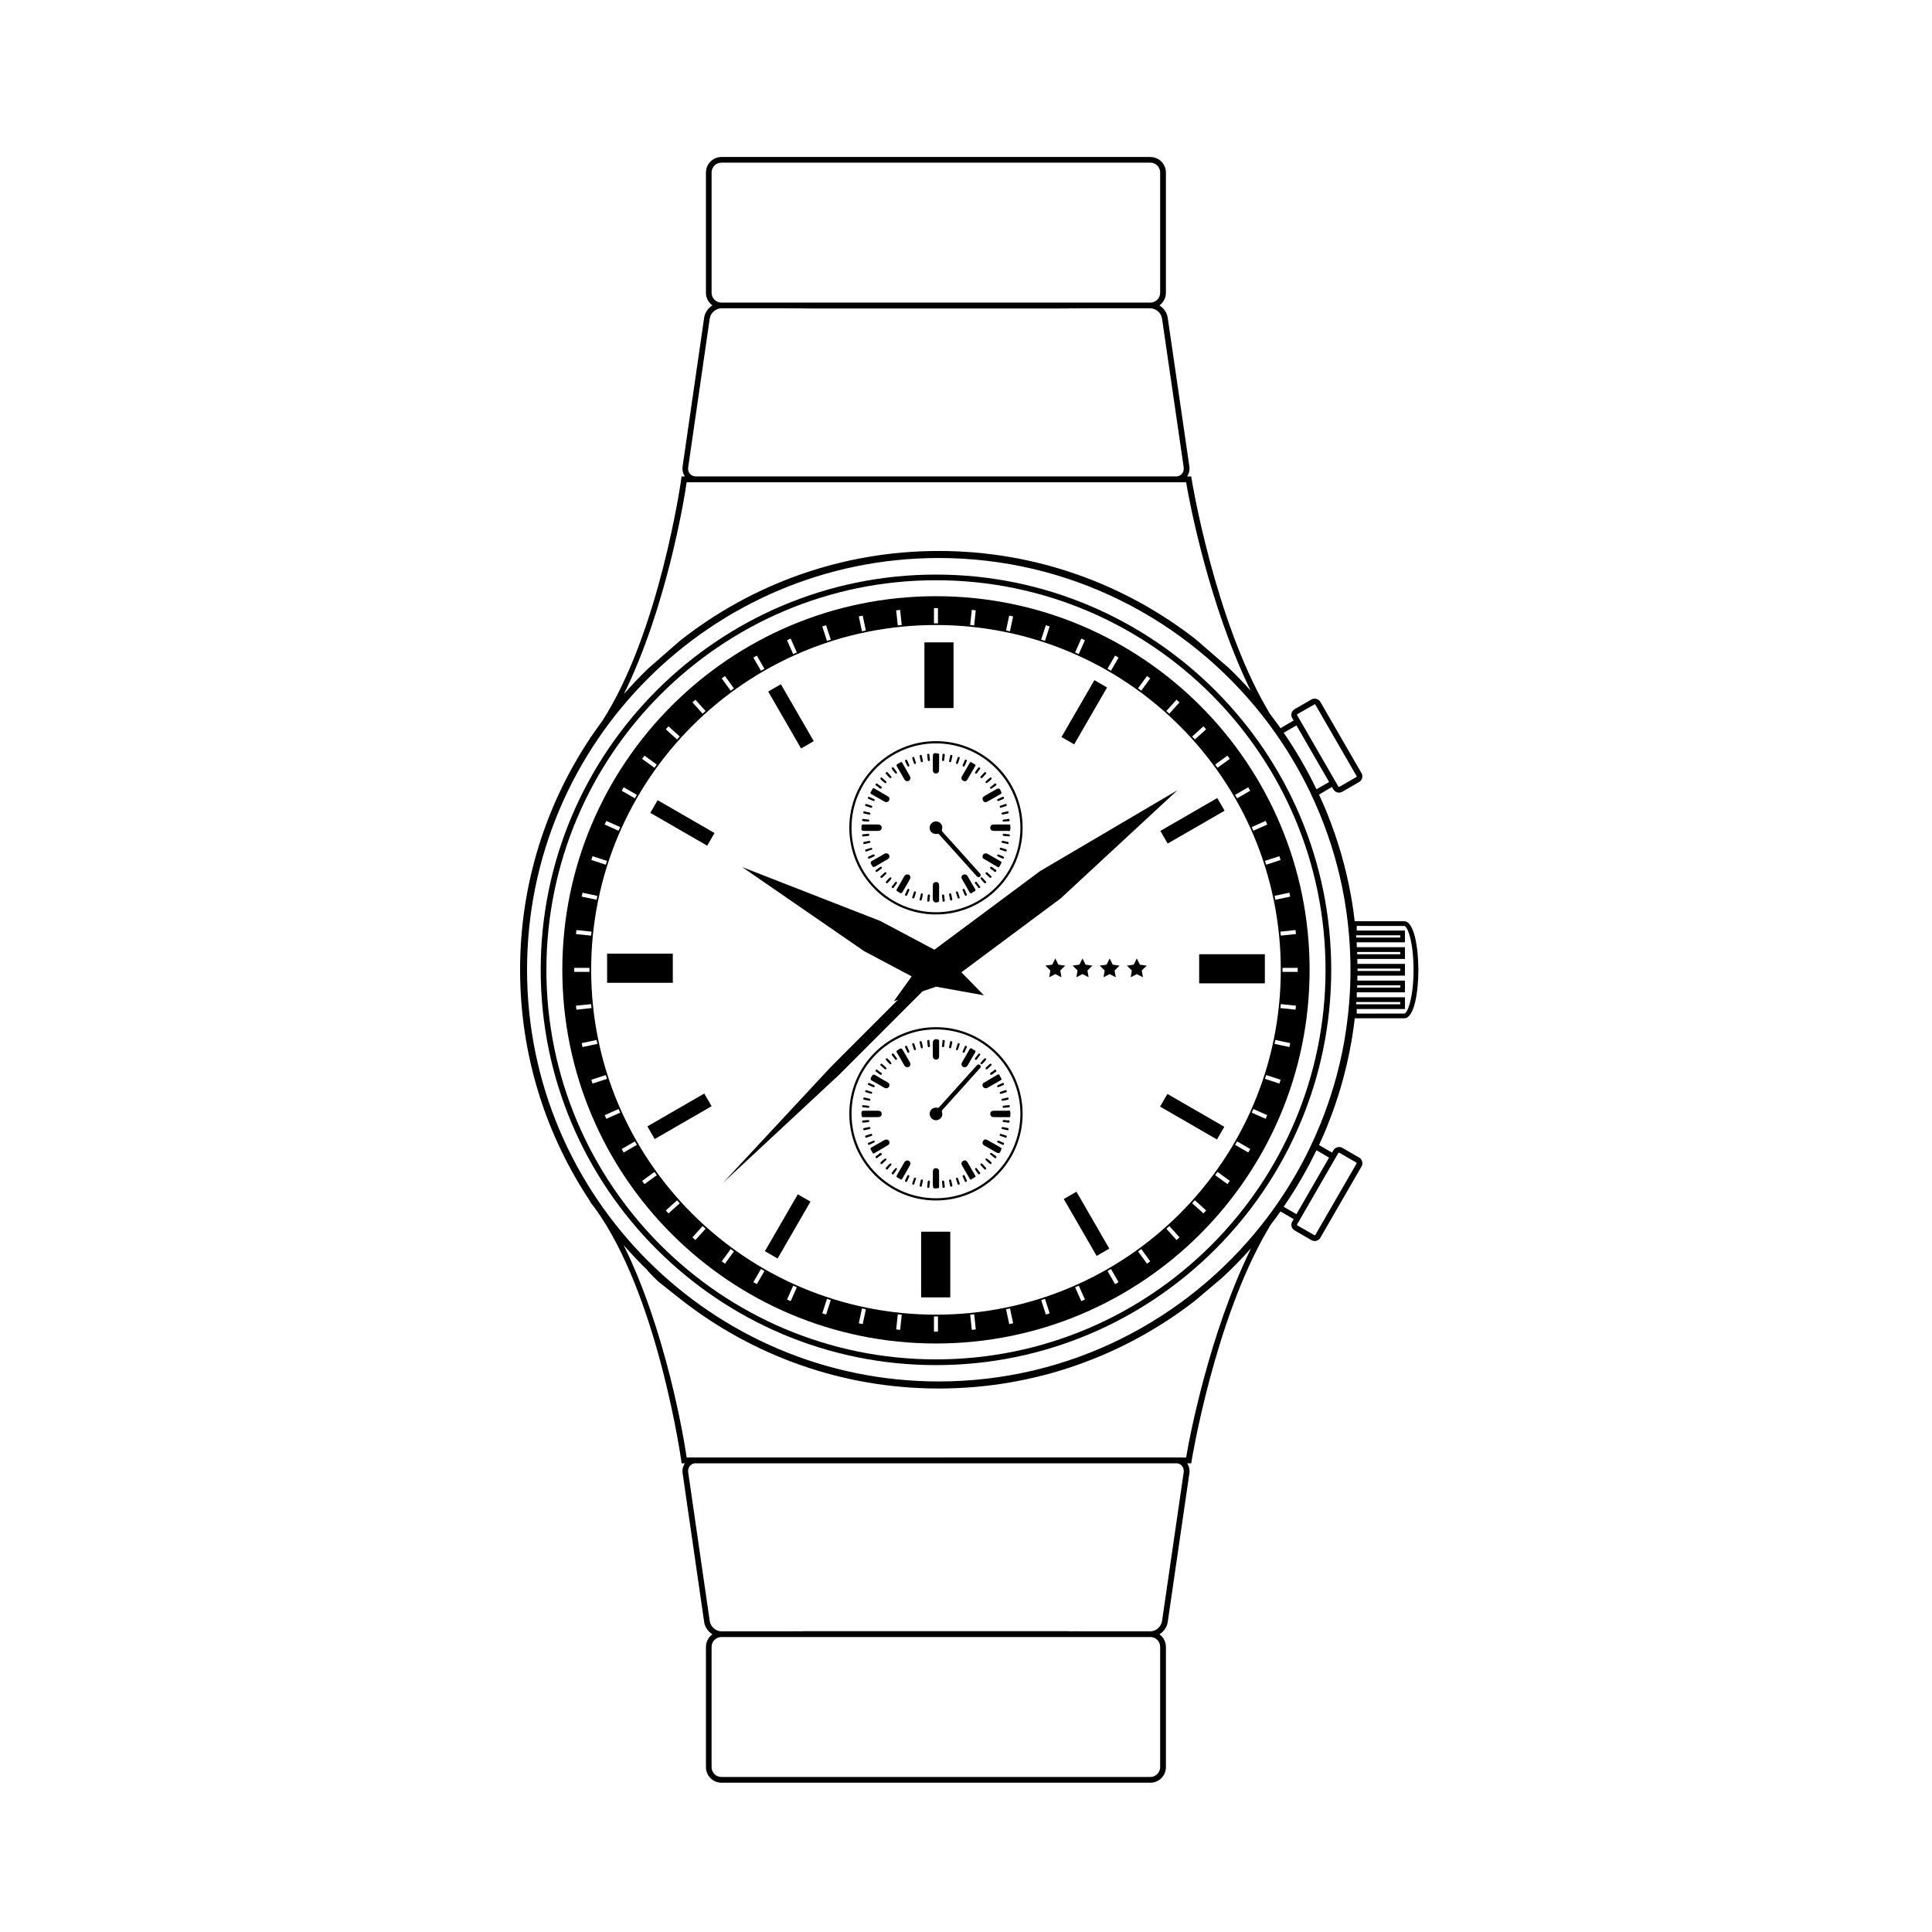 <?xml version="1.0" encoding="UTF-8"?>
<!-- Uploaded to: SVG Repo, www.svgrepo.com, Generator: SVG Repo Mixer Tools -->
<svg fill="#000000" width="800px" height="800px" version="1.1" viewBox="144 144 512 512" xmlns="http://www.w3.org/2000/svg">
 <g>
  <path d="m424.48 399.64-0.809-1.645-0.812 1.645-1.812 0.266 1.312 1.277-0.312 1.805 1.625-0.852 1.621 0.852-0.309-1.805 1.312-1.277z"/>
  <path d="m431.68 399.64-0.809-1.645-0.812 1.645-1.812 0.266 1.309 1.277-0.309 1.805 1.625-0.852 1.621 0.852-0.309-1.805 1.312-1.277z"/>
  <path d="m438.88 399.64-0.812-1.645-0.809 1.645-1.816 0.266 1.312 1.277-0.309 1.805 1.621-0.852 1.625 0.852-0.312-1.805 1.316-1.277z"/>
  <path d="m447.89 399.91-1.812-0.266-0.812-1.645-0.812 1.645-1.812 0.266 1.312 1.277-0.309 1.805 1.621-0.852 1.621 0.852-0.309-1.805z"/>
  <path d="m388.98 314.23h7.719v17.41h-7.719z"/>
  <path d="m304.89 396.73h17.41v7.723h-17.41z"/>
  <path d="m388.11 470.41h7.719v17.41h-7.719z"/>
  <path d="m461.79 396.88h17.41v7.715h-17.41z"/>
  <path d="m356.29 342.35-8.703-15.078 3.359-1.938 8.703 15.078z"/>
  <path d="m331.42 368.12-15.078-8.703 1.938-3.359 15.078 8.703z"/>
  <path d="m317.5 445.86-1.938-3.359 15.078-8.703 1.938 3.359z"/>
  <path d="m350.07 477.52-3.359-1.941 8.711-15.074 3.359 1.941z"/>
  <path d="m434.62 476.83-8.707-15.078 3.356-1.938 8.707 15.078z"/>
  <path d="m466.51 445.97-15.078-8.707 1.941-3.359 15.078 8.707z"/>
  <path d="m466.59 355.49 1.938 3.359-15.082 8.703-1.938-3.359z"/>
  <path d="m434.02 324.25 3.359 1.941-8.711 15.074-3.359-1.941z"/>
  <path d="m393.18 437.09c-0.258 0.285-0.461 0.672-0.902 0.449-0.879-0.047-1.504 0.32-1.797 1.031-0.262 0.637-0.059 1.457 0.5 1.902 0.582 0.469 1.227 0.551 1.891 0.184 0.668-0.363 1.004-1.09 0.773-1.848-0.125-0.418 0.066-0.621 0.297-0.879 1.953-2.16 3.902-4.332 5.852-6.496 0.465-0.516 0.926-1.031 1.391-1.547-0.27-0.266-0.547-0.52-0.836-0.758-2.391 2.656-4.781 5.309-7.168 7.961z"/>
  <path d="m403.72 426.27c-0.512-0.473-0.824 0.055-1.141 0.383-0.09 0.094-0.176 0.191-0.262 0.285-0.66 0.73-1.32 1.465-1.98 2.195 0.289 0.238 0.566 0.492 0.836 0.758 0.758-0.84 1.512-1.68 2.262-2.519 0.289-0.316 0.762-0.664 0.285-1.102z"/>
  <path d="m410.73 438.36c-0.441-0.023-0.887-0.004-1.328-0.004-0.676 0-1.359-0.008-2.035 0-0.543 0.004-0.914 0.246-0.934 0.824-0.016 0.578 0.355 0.859 0.891 0.867 1.328 0.023 2.66 0.012 3.988 0.008 0.168 0 0.414 0.066 0.422-0.207 0.016-0.469 0.102-0.977-0.059-1.383-0.109-0.281-0.617-0.086-0.945-0.105z"/>
  <path d="m372.32 439.62c0.023 0.34 0.125 0.445 0.461 0.441 1.305-0.016 2.606 0.004 3.914-0.012 0.566-0.004 0.98-0.258 0.957-0.883-0.023-0.621-0.449-0.82-1.016-0.816-0.625 0.008-1.254 0.004-1.879 0.004h-1.25c-1.293 0-1.277-0.004-1.188 1.266z"/>
  <path d="m379.66 446.53c-0.113-0.355-0.383-0.543-0.863-0.551-0.078 0.027-0.262 0.062-0.414 0.148-1.156 0.652-2.301 1.316-3.457 1.969-0.242 0.137-0.34 0.281-0.16 0.555 0.168 0.258 0.293 0.551 0.453 0.816 0.09 0.148 0.172 0.324 0.418 0.18 1.254-0.738 2.519-1.453 3.766-2.203 0.328-0.203 0.367-0.57 0.258-0.914z"/>
  <path d="m409.25 448.16c-1.242-0.703-2.461-1.453-3.723-2.113-0.531-0.277-1.094 0.121-1.148 0.836-0.031 0.309 0.242 0.559 0.605 0.766 0.906 0.512 1.801 1.035 2.703 1.555 1.062 0.613 1.246 0.547 1.668-0.594 0.07-0.195 0.117-0.324-0.105-0.449z"/>
  <path d="m400.4 452c-0.281-0.48-0.703-0.629-1.188-0.336-0.484 0.297-0.523 0.738-0.254 1.215 0.66 1.145 1.324 2.285 1.988 3.43 0.07 0.125 0.105 0.289 0.336 0.301 0.379-0.227 0.785-0.453 1.172-0.707 0.184-0.125 0.039-0.273-0.035-0.402-0.672-1.164-1.34-2.332-2.019-3.5z"/>
  <path d="m404.46 431.94c0.152 0.352 0.48 0.453 0.898 0.469 0.07-0.023 0.199-0.051 0.309-0.113 1.172-0.668 2.34-1.348 3.516-2.008 0.27-0.152 0.301-0.309 0.137-0.555-0.164-0.262-0.301-0.547-0.457-0.812-0.094-0.16-0.172-0.309-0.418-0.168-1.254 0.742-2.516 1.453-3.758 2.211-0.355 0.211-0.383 0.613-0.227 0.977z"/>
  <path d="m375.3 430.52c0.965 0.5 1.895 1.074 2.84 1.617 0.223 0.129 0.438 0.285 0.777 0.266 0.332-0.035 0.656-0.191 0.758-0.598 0.105-0.43-0.059-0.758-0.445-0.98-1.035-0.598-2.09-1.16-3.09-1.809-0.609-0.395-0.855-0.273-1.203 0.344-0.359 0.629-0.211 0.863 0.363 1.16z"/>
  <path d="m384.41 451.52c-0.324 0.023-0.586 0.219-0.766 0.531-0.645 1.121-1.281 2.25-1.945 3.363-0.191 0.316-0.176 0.504 0.164 0.668 0.254 0.125 0.504 0.266 0.746 0.414 0.203 0.125 0.348 0.156 0.492-0.098 0.684-1.219 1.41-2.418 2.07-3.648 0.309-0.574-0.109-1.219-0.762-1.23z"/>
  <path d="m399.32 426.77c0.473 0.133 0.867 0.012 1.129-0.441 0.633-1.105 1.246-2.223 1.918-3.305 0.293-0.473 0.078-0.699-0.305-0.793-0.371-0.09-0.715-0.902-1.172-0.074-0.598 1.094-1.242 2.164-1.859 3.246-0.102 0.18-0.176 0.371-0.246 0.527 0.051 0.41 0.16 0.734 0.535 0.84z"/>
  <path d="m383.61 426.29c0.199 0.355 0.477 0.535 0.879 0.531 0.652-0.004 0.988-0.633 0.629-1.301-0.527-0.984-1.113-1.938-1.672-2.906-0.559-0.957-0.551-0.953-1.527-0.352-0.305 0.191-0.469 0.324-0.223 0.719 0.672 1.086 1.293 2.199 1.914 3.309z"/>
  <path d="m391.21 423.88c0.004 0.559 0.301 0.906 0.836 0.926 0.562 0.02 0.824-0.359 0.828-0.91 0-1.301 0.004-2.602 0-3.902 0-0.195 0.047-0.402-0.238-0.496-0.879-0.301-1.43 0.051-1.43 0.949v1.484h0.004v1.949z"/>
  <path d="m391.99 453.58c-0.465 0.004-0.762 0.324-0.77 0.816-0.016 0.68-0.004 1.355-0.004 2.031h-0.008v1.328c0 1.211 0.113 1.301 1.309 1.141 0.258-0.035 0.363-0.098 0.363-0.371-0.016-1.379-0.008-2.762-0.02-4.141-0.012-0.562-0.398-0.809-0.871-0.805z"/>
  <path d="m394.23 457.23c-0.023-0.191-0.098-0.379-0.309-0.367-0.262 0.016-0.301 0.23-0.262 0.453 0.035 0.383 0.074 0.766 0.109 1.152 0.02 0.191 0.047 0.359 0.309 0.336 0.277-0.023 0.328-0.184 0.293-0.426-0.059-0.383-0.094-0.766-0.141-1.148z"/>
  <path d="m379.94 452.33c-0.527 0.289-0.836 0.824-1.258 1.273 0.062 0.09 0.113 0.172 0.176 0.25 0.098 0.109 0.223 0.156 0.332 0.039 0.344-0.387 0.703-0.758 1.004-1.176 0.16-0.219-0.082-0.48-0.254-0.387z"/>
  <path d="m404.33 452.43c-0.082-0.086-0.203-0.176-0.336-0.07-0.074 0.062-0.129 0.148-0.234 0.277 0.414 0.453 0.805 0.895 1.223 1.309 0.098 0.098 0.23-0.062 0.316-0.148 0.105-0.109 0.078-0.223-0.023-0.336-0.32-0.34-0.625-0.691-0.945-1.031z"/>
  <path d="m389.86 421.18c0.02 0.203 0.102 0.367 0.332 0.332 0.215-0.035 0.277-0.211 0.254-0.418-0.043-0.387-0.086-0.773-0.125-1.164-0.02-0.191-0.043-0.355-0.309-0.344-0.301 0.016-0.324 0.199-0.254 0.656 0.023 0.16 0.062 0.551 0.102 0.938z"/>
  <path d="m388.35 456.57c-0.176-0.047-0.305 0.082-0.344 0.234-0.109 0.449-0.195 0.906-0.27 1.266-0.094 0.312 0.066 0.359 0.219 0.402 0.172 0.055 0.293 0.02 0.332-0.191 0.09-0.453 0.195-0.902 0.289-1.359 0.031-0.18-0.074-0.312-0.227-0.352z"/>
  <path d="m396.09 456.85c-0.047-0.172-0.156-0.344-0.383-0.27-0.164 0.055-0.223 0.199-0.18 0.371 0.09 0.426 0.184 0.855 0.27 1.277 0.035 0.172 0.09 0.301 0.297 0.246 0.176-0.047 0.352-0.086 0.285-0.348-0.105-0.422-0.184-0.855-0.289-1.277z"/>
  <path d="m390.2 456.86c-0.258-0.047-0.332 0.172-0.352 0.398-0.031 0.355-0.074 0.715-0.109 1.07-0.047 0.211-0.07 0.418 0.223 0.465 0.301 0.047 0.332-0.141 0.352-0.363 0.031-0.359 0.074-0.715 0.117-1.07 0.031-0.227 0.008-0.457-0.23-0.5z"/>
  <path d="m379.96 426.05c0.172-0.012 0.348-0.117 0.27-0.285-0.254-0.52-0.68-0.914-1.105-1.289-0.164-0.145-0.301 0.09-0.391 0.227-0.027 0.199 1.035 1.359 1.227 1.348z"/>
  <path d="m404.3 425.97c0.359-0.336 0.695-0.703 0.996-1.09 0.184-0.238-0.047-0.375-0.25-0.434-0.148-0.043-1.23 1.188-1.219 1.375 0.09 0.234 0.277 0.332 0.473 0.148z"/>
  <path d="m399.29 422.97c0.148 0.07 0.27-0.02 0.324-0.129 0.215-0.441 0.422-0.883 0.605-1.332 0.125-0.305-0.168-0.285-0.348-0.379-0.047 0.039-0.125 0.074-0.156 0.129-0.203 0.441-0.406 0.891-0.598 1.34-0.07 0.168 0.012 0.301 0.172 0.371z"/>
  <path d="m384.5 422.86c0.059 0.113 0.184 0.184 0.324 0.09 0.121-0.074 0.207-0.188 0.152-0.32-0.195-0.473-0.402-0.945-0.625-1.406-0.07-0.148-0.227-0.094-0.336-0.027-0.094 0.059-0.25 0.094-0.188 0.281 0.223 0.461 0.438 0.93 0.672 1.383z"/>
  <path d="m395.71 421.8c0.23 0.066 0.34-0.09 0.383-0.281 0.094-0.406 0.164-0.816 0.262-1.219 0.059-0.234-0.023-0.34-0.242-0.387-0.258-0.055-0.301 0.098-0.336 0.305-0.07 0.383-0.164 0.762-0.234 1.086-0.07 0.246-0.059 0.43 0.168 0.496z"/>
  <path d="m388.05 421.67c0.02 0.07 0.148 0.117 0.246 0.188 0.102-0.086 0.238-0.152 0.238-0.219 0.008-0.574-0.176-1.113-0.316-1.664-0.012-0.043-0.18-0.066-0.273-0.059-0.137 0.012-0.277 0.09-0.25 0.238 0.102 0.508 0.223 1.016 0.355 1.516z"/>
  <path d="m378.53 427.37c0.105 0.086 0.266 0.031 0.336-0.094 0.09-0.152 0.031-0.293-0.098-0.41-0.324-0.293-0.652-0.586-0.973-0.883-0.297-0.277-0.379 0.008-0.508 0.176 0.008 0.051 0 0.113 0.027 0.137 0.402 0.367 0.797 0.73 1.215 1.074z"/>
  <path d="m405.2 427.25c0.043 0.109 0.133 0.152 0.383 0.137 0.348-0.32 0.793-0.711 1.199-1.129 0.094-0.094-0.074-0.215-0.148-0.309-0.117-0.152-0.223-0.074-0.324 0.012l-1.031 0.938c-0.105 0.098-0.133 0.215-0.078 0.352z"/>
  <path d="m393.88 421.5c0.32 0.059 0.34-0.227 0.363-0.469 0.027-0.309 0.066-0.617 0.121-1.117 0-0.027 0.102-0.293-0.277-0.316-0.387-0.023-0.293 0.27-0.32 0.48-0.039 0.281-0.059 0.566-0.098 0.848-0.035 0.234-0.086 0.52 0.211 0.574z"/>
  <path d="m378.69 451.01c-0.195-0.066-1.422 1.012-1.406 1.223 0.125 0.164 0.207 0.453 0.504 0.18 0.324-0.293 0.66-0.578 0.973-0.883 0.195-0.188 0.273-0.406-0.07-0.52z"/>
  <path d="m407.95 450.4c-0.375-0.27-0.754-0.539-1.125-0.809-0.117-0.082-0.238-0.113-0.348-0.008-0.098 0.09-0.184 0.234-0.066 0.336 0.43 0.363 0.875 0.703 1.297 1.039 0.172-0.02 0.258-0.109 0.32-0.227 0.074-0.137 0.047-0.242-0.078-0.332z"/>
  <path d="m377.62 449.7c-0.395-0.516-0.785 0.344-1.219 0.516-0.164 0.066-0.387 0.164-0.387 0.426 0.105 0.16 0.148 0.422 0.438 0.238 0.109-0.07 0.23-0.129 0.309-0.227 0.289-0.352 1.191-0.52 0.859-0.953z"/>
  <path d="m409.93 446.84c-0.426-0.191-0.855-0.375-1.285-0.547-0.164-0.066-0.312-0.023-0.375 0.164-0.047 0.137 0.012 0.266 0.137 0.324 0.445 0.215 0.895 0.414 1.344 0.617 0.152 0.039 0.238-0.023 0.293-0.168 0.066-0.172 0.062-0.312-0.113-0.391z"/>
  <path d="m375.8 446.44c-0.035-0.156-0.188-0.203-0.309-0.156-0.457 0.176-0.91 0.375-1.359 0.574-0.09 0.039-0.164 0.125-0.129 0.25 0.051 0.145 0.082 0.375 0.273 0.297 0.504-0.199 0.988-0.441 1.469-0.691 0.055-0.027 0.074-0.191 0.055-0.273z"/>
  <path d="m410.67 444.95c-0.461-0.156-0.922-0.312-1.391-0.445-0.207-0.055-0.336 0.062-0.363 0.309 0.031 0.051 0.059 0.148 0.113 0.172 0.5 0.184 1.004 0.371 1.516 0.531 0.137 0.043 0.207-0.117 0.242-0.242 0.043-0.137 0.035-0.273-0.117-0.324z"/>
  <path d="m375.14 444.69c-0.055-0.168-0.191-0.227-0.316-0.203-0.484 0.156-0.926 0.305-1.363 0.438-0.199 0.059-0.219 0.195-0.164 0.355 0.047 0.16 0.125 0.273 0.332 0.207 0.434-0.152 0.875-0.285 1.309-0.441 0.156-0.051 0.254-0.172 0.203-0.355z"/>
  <path d="m405.41 451c-0.281 0.043-0.32 0.273-0.164 0.441 0.352 0.371 0.738 0.723 1.152 1.023 0.238 0.176 0.348-0.117 0.406-0.285 0.047-0.133-1.211-1.188-1.395-1.18z"/>
  <path d="m381.46 453.52c-0.199 0-1.25 1.32-1.152 1.465 0.098 0.148 0.27 0.402 0.48 0.16 0.328-0.395 0.625-0.82 0.895-1.254 0.105-0.18-0.004-0.348-0.223-0.371z"/>
  <path d="m402.87 453.63c-0.086-0.117-0.219-0.152-0.34-0.082-0.078 0.047-0.125 0.141-0.152 0.176-0.008 0.188 0.891 1.492 1.008 1.492 0.09 0.004 0.184-0.051 0.27-0.094 0.141-0.07 0.176-0.188 0.086-0.312-0.289-0.398-0.578-0.789-0.871-1.18z"/>
  <path d="m386.52 456.07c-0.145-0.043-0.258 0.055-0.301 0.18-0.172 0.461-0.324 0.926-0.438 1.242-0.059 0.305 0 0.387 0.156 0.43 0.172 0.047 0.297 0.043 0.359-0.16 0.137-0.441 0.293-0.883 0.422-1.324 0.051-0.164-0.023-0.312-0.199-0.367z"/>
  <path d="m408.25 431.79c0.012 0.293 0.184 0.375 0.371 0.305 0.453-0.172 0.898-0.383 1.34-0.582 0.152-0.07 0.121-0.188 0.082-0.324-0.059-0.195-0.191-0.242-0.352-0.172-0.426 0.184-0.848 0.375-1.262 0.582-0.086 0.043-0.137 0.141-0.18 0.191z"/>
  <path d="m406.36 428.6c0.082 0.281 0.27 0.309 0.48 0.184 0.219-0.125 0.449-0.266 0.617-0.449 0.203-0.223 0.844-0.27 0.508-0.719-0.332-0.441-0.582 0.137-0.832 0.285-0.293 0.176-0.66 0.316-0.773 0.699z"/>
  <path d="m376.07 427.92c0.426 0.324 0.859 0.637 1.242 0.922 0.207 0.004 0.336-0.02 0.387-0.164 0.055-0.137-0.008-0.254-0.117-0.336-0.371-0.277-0.75-0.539-1.113-0.824-0.172-0.133-0.273-0.074-0.363 0.074-0.066 0.105-0.188 0.219-0.035 0.328z"/>
  <path d="m397.53 422.3c0.145 0.051 0.27-0.016 0.316-0.141 0.168-0.461 0.324-0.922 0.469-1.391 0.086-0.273-0.16-0.27-0.34-0.355-0.043 0.031-0.125 0.059-0.145 0.113-0.164 0.488-0.328 0.98-0.477 1.469-0.039 0.133 0.035 0.254 0.176 0.305z"/>
  <path d="m386.21 422.12c0.047 0.129 0.168 0.219 0.301 0.184 0.168-0.043 0.258-0.18 0.211-0.355-0.133-0.449-0.281-0.887-0.422-1.328-0.059-0.176-0.145-0.246-0.34-0.164-0.168 0.07-0.266 0.152-0.203 0.348 0.145 0.438 0.293 0.879 0.453 1.316z"/>
  <path d="m384.74 455.4c-0.051 0.008-0.102 0.016-0.148 0.031-0.098 0.031-0.828 1.488-0.77 1.57 0.062 0.098 0.176 0.168 0.281 0.223 0.145 0.074 0.223 0.004 0.285-0.141 0.18-0.43 0.379-0.848 0.562-1.27 0.09-0.211 0-0.348-0.211-0.414z"/>
  <path d="m399.65 455.59c-0.07-0.152-0.199-0.242-0.375-0.168-0.133 0.059-0.188 0.168-0.164 0.336 0.199 0.449 0.402 0.922 0.617 1.391 0.074 0.16 0.207 0.105 0.324 0.043 0.133-0.07 0.277-0.117 0.168-0.332-0.203-0.418-0.375-0.848-0.57-1.27z"/>
  <path d="m381.31 424.84c0.094 0.105 0.242 0.055 0.336-0.055 0.102-0.113 0.082-0.246 0.008-0.355-0.266-0.375-0.539-0.746-0.812-1.121-0.082-0.113-0.188-0.188-0.32-0.094-0.098 0.07-0.242 0.105-0.211 0.348 0.305 0.395 0.641 0.844 1 1.277z"/>
  <path d="m402.52 424.85c0.125 0.082 0.254 0.027 0.336-0.082 0.293-0.387 0.582-0.781 0.871-1.176 0.094-0.129 0.062-0.242-0.074-0.312-0.086-0.043-0.242-0.121-0.266-0.094-0.367 0.449-0.723 0.914-1.094 1.391 0.105 0.129 0.152 0.223 0.227 0.273z"/>
  <path d="m397.9 456.33c-0.051-0.145-0.156-0.285-0.34-0.242-0.184 0.043-0.223 0.195-0.191 0.43 0.125 0.375 0.277 0.812 0.418 1.254 0.066 0.203 0.188 0.195 0.359 0.156 0.223-0.051 0.211-0.203 0.164-0.355-0.129-0.418-0.262-0.832-0.41-1.242z"/>
  <path d="m374.11 431.51c0.461 0.211 0.93 0.418 1.258 0.57 0.301 0.039 0.41-0.012 0.438-0.164 0.023-0.137-0.023-0.254-0.156-0.32-0.418-0.195-0.836-0.395-1.258-0.578-0.16-0.074-0.297-0.031-0.352 0.168-0.043 0.129-0.082 0.254 0.07 0.324z"/>
  <path d="m373.03 435.44c0.426 0.086 0.852 0.18 1.281 0.258 0.16 0.023 0.32-0.023 0.355-0.215 0.035-0.191-0.098-0.277-0.258-0.32-0.398-0.098-0.797-0.188-1.16-0.27-0.195 0.008-0.402-0.129-0.465 0.164-0.047 0.23 0.031 0.34 0.246 0.383z"/>
  <path d="m409.42 435.52c0.047 0.203 0.219 0.176 0.43 0.184 0.371-0.082 0.797-0.176 1.219-0.273 0.172-0.039 0.262-0.125 0.227-0.324-0.031-0.191-0.117-0.266-0.309-0.223-0.453 0.098-0.902 0.191-1.355 0.293-0.168 0.039-0.254 0.164-0.211 0.344z"/>
  <path d="m372.75 437.45c0.41 0.027 0.816 0.09 1.227 0.125 0.176 0.016 0.375 0.008 0.398-0.246 0.02-0.195-0.121-0.27-0.281-0.297-0.305-0.047-0.609-0.078-0.914-0.113v0.016c-0.129-0.012-0.258-0.016-0.383-0.035-0.18-0.035-0.293 0.008-0.32 0.211-0.035 0.219 0.039 0.32 0.273 0.34z"/>
  <path d="m410.92 436.93v-0.012c-0.281 0.031-0.562 0.051-0.844 0.094-0.172 0.031-0.371 0.066-0.359 0.316 0.012 0.258 0.211 0.262 0.391 0.246 0.41-0.031 0.816-0.098 1.227-0.125 0.23-0.02 0.312-0.113 0.281-0.34-0.023-0.203-0.129-0.254-0.312-0.215-0.125 0.02-0.254 0.02-0.383 0.035z"/>
  <path d="m410.98 442.92c-0.379-0.074-0.758-0.152-1.105-0.223-0.203-0.008-0.414-0.047-0.453 0.199-0.039 0.234 0.137 0.301 0.324 0.34 0.375 0.086 0.746 0.184 1.125 0.254 0.156 0.031 0.363 0.129 0.422-0.156 0.062-0.273-0.086-0.367-0.312-0.414z"/>
  <path d="m408.94 433.69c0.059 0.176 0.195 0.23 0.367 0.18 0.445-0.137 0.891-0.27 1.332-0.414 0.191-0.062 0.199-0.219 0.133-0.383-0.055-0.133-0.137-0.219-0.293-0.176-0.469 0.156-0.934 0.309-1.395 0.477-0.133 0.047-0.188 0.184-0.145 0.316z"/>
  <path d="m374.67 442.92c-0.031-0.25-0.23-0.23-0.465-0.219-0.375 0.078-0.805 0.164-1.23 0.262-0.18 0.043-0.219 0.18-0.188 0.355 0.031 0.219 0.168 0.23 0.332 0.195 0.426-0.09 0.852-0.188 1.277-0.285 0.168-0.039 0.297-0.125 0.273-0.309z"/>
  <path d="m410.55 440.85c-0.172-0.008-0.273-0.023-0.375-0.023-0.199 0.004-0.453-0.066-0.457 0.258-0.004 0.25 0.207 0.262 0.387 0.285 0.102 0.016 0.211 0.066 0.309 0.047 0.398-0.086 1.086 0.418 1.145-0.191 0.051-0.559-0.715-0.207-1.008-0.375z"/>
  <path d="m373.76 441.4c0.227-0.047 0.617 0.059 0.594-0.324-0.023-0.387-0.387-0.207-0.629-0.238-0.27 0.027-0.559 0.043-0.84 0.086-0.188 0.031-0.438-0.004-0.422 0.324 0.016 0.352 0.254 0.258 0.445 0.242 0.285-0.02 0.574-0.031 0.852-0.09z"/>
  <path d="m373.36 433.4c0.512 0.164 1.023 0.328 1.543 0.469 0.059 0.016 0.191-0.086 0.227-0.164 0.059-0.125 0.008-0.273-0.125-0.324-0.457-0.168-0.918-0.328-1.387-0.473-0.254-0.078-0.297 0.121-0.352 0.324 0.027 0.047 0.047 0.152 0.094 0.168z"/>
  <path d="m392.04 462.14c-12.664 0-22.965-10.301-22.965-22.965s10.301-22.965 22.965-22.965c12.664 0 22.965 10.301 22.965 22.965s-10.301 22.965-22.965 22.965zm0-45.34c-12.34 0-22.375 10.039-22.375 22.375 0 12.34 10.039 22.375 22.375 22.375 12.34 0 22.375-10.039 22.375-22.375 0-12.34-10.039-22.375-22.375-22.375z"/>
  <path d="m393.18 365.46c-0.258-0.285-0.461-0.672-0.902-0.449-0.879 0.047-1.504-0.32-1.797-1.031-0.262-0.637-0.059-1.457 0.5-1.902 0.582-0.465 1.227-0.547 1.891-0.184 0.668 0.367 1.004 1.09 0.773 1.852-0.125 0.418 0.066 0.621 0.297 0.875 1.953 2.164 3.902 4.328 5.852 6.496 0.465 0.516 0.926 1.031 1.391 1.547-0.27 0.266-0.547 0.52-0.836 0.758-2.391-2.656-4.781-5.309-7.168-7.961z"/>
  <path d="m403.72 376.29c-0.512 0.469-0.824-0.059-1.141-0.387-0.09-0.09-0.176-0.191-0.262-0.285-0.66-0.73-1.32-1.465-1.98-2.199 0.289-0.238 0.566-0.492 0.836-0.758 0.758 0.84 1.512 1.68 2.262 2.519 0.289 0.324 0.762 0.668 0.285 1.109z"/>
  <path d="m410.73 364.19c-0.441 0.023-0.887 0.004-1.328 0.004-0.676 0-1.359 0.004-2.035 0-0.543-0.004-0.914-0.246-0.934-0.82-0.016-0.582 0.355-0.859 0.891-0.871 1.328-0.02 2.66-0.012 3.988-0.008 0.168 0 0.414-0.066 0.422 0.207 0.016 0.465 0.102 0.973-0.059 1.379-0.109 0.281-0.617 0.09-0.945 0.109z"/>
  <path d="m372.32 362.93c0.023-0.34 0.125-0.445 0.461-0.441 1.305 0.016 2.606 0 3.914 0.012 0.566 0.008 0.98 0.258 0.957 0.883-0.023 0.621-0.449 0.82-1.016 0.816-0.625-0.004-1.254 0-1.879 0h-1.25c-1.293-0.004-1.277 0-1.188-1.27z"/>
  <path d="m379.66 356.02c-0.113 0.355-0.383 0.543-0.863 0.551-0.078-0.027-0.262-0.062-0.414-0.148-1.156-0.652-2.301-1.316-3.457-1.969-0.242-0.141-0.34-0.281-0.16-0.555 0.168-0.258 0.293-0.551 0.453-0.816 0.09-0.148 0.172-0.324 0.418-0.18 1.254 0.738 2.519 1.453 3.766 2.203 0.328 0.203 0.367 0.57 0.258 0.914z"/>
  <path d="m409.25 354.39c-1.242 0.703-2.461 1.453-3.723 2.113-0.531 0.277-1.094-0.121-1.148-0.836-0.031-0.312 0.242-0.559 0.605-0.766 0.906-0.512 1.801-1.035 2.703-1.555 1.062-0.613 1.246-0.543 1.668 0.598 0.07 0.191 0.117 0.32-0.105 0.445z"/>
  <path d="m400.4 350.55c-0.281 0.48-0.703 0.629-1.188 0.336-0.484-0.297-0.523-0.738-0.254-1.215 0.66-1.145 1.324-2.285 1.988-3.43 0.07-0.121 0.105-0.289 0.336-0.301 0.379 0.227 0.785 0.453 1.172 0.707 0.184 0.125 0.039 0.273-0.035 0.402-0.672 1.168-1.34 2.34-2.019 3.5z"/>
  <path d="m404.46 370.61c0.152-0.352 0.48-0.453 0.898-0.469 0.07 0.023 0.199 0.051 0.309 0.113 1.172 0.668 2.34 1.348 3.516 2.008 0.27 0.152 0.301 0.309 0.137 0.559-0.164 0.262-0.301 0.547-0.457 0.812-0.094 0.156-0.172 0.309-0.418 0.168-1.254-0.742-2.516-1.457-3.758-2.211-0.355-0.219-0.383-0.617-0.227-0.98z"/>
  <path d="m375.3 372.02c0.965-0.5 1.895-1.074 2.84-1.617 0.223-0.129 0.438-0.285 0.777-0.266 0.332 0.035 0.656 0.191 0.758 0.598 0.105 0.426-0.059 0.758-0.445 0.984-1.035 0.598-2.09 1.16-3.09 1.805-0.609 0.398-0.855 0.273-1.203-0.34-0.359-0.633-0.211-0.867 0.363-1.164z"/>
  <path d="m384.41 351.03c-0.324-0.027-0.586-0.219-0.766-0.531-0.645-1.125-1.281-2.254-1.945-3.367-0.191-0.316-0.176-0.504 0.164-0.668 0.254-0.125 0.504-0.266 0.746-0.414 0.203-0.125 0.348-0.156 0.492 0.098 0.684 1.219 1.41 2.418 2.07 3.648 0.309 0.582-0.109 1.227-0.762 1.234z"/>
  <path d="m399.32 375.77c0.473-0.133 0.867-0.012 1.129 0.441 0.633 1.105 1.246 2.223 1.918 3.305 0.293 0.473 0.078 0.699-0.305 0.793-0.371 0.09-0.715 0.902-1.172 0.074-0.598-1.094-1.242-2.164-1.859-3.246-0.102-0.176-0.176-0.371-0.246-0.527 0.051-0.406 0.16-0.734 0.535-0.84z"/>
  <path d="m383.61 376.26c0.199-0.355 0.477-0.531 0.879-0.531 0.652 0.004 0.988 0.633 0.629 1.301-0.527 0.98-1.113 1.938-1.672 2.906-0.559 0.961-0.551 0.953-1.527 0.352-0.305-0.191-0.469-0.324-0.223-0.719 0.672-1.09 1.293-2.199 1.914-3.309z"/>
  <path d="m391.21 378.67c0.004-0.559 0.301-0.91 0.836-0.926 0.562-0.02 0.824 0.359 0.828 0.91 0 1.301 0.004 2.602 0 3.902 0 0.199 0.047 0.402-0.238 0.496-0.879 0.305-1.43-0.051-1.43-0.949v-1.48h0.004v-1.953z"/>
  <path d="m391.99 348.97c-0.465-0.004-0.762-0.32-0.77-0.816-0.016-0.676-0.004-1.355-0.004-2.031h-0.008v-1.328c0-1.215 0.113-1.301 1.309-1.141 0.258 0.035 0.363 0.098 0.363 0.371-0.016 1.379-0.008 2.762-0.02 4.141-0.012 0.562-0.398 0.809-0.871 0.805z"/>
  <path d="m394.23 345.32c-0.023 0.191-0.098 0.379-0.309 0.367-0.262-0.02-0.301-0.23-0.262-0.453 0.035-0.383 0.074-0.766 0.109-1.148 0.02-0.191 0.047-0.363 0.309-0.34 0.277 0.027 0.328 0.184 0.293 0.426-0.059 0.383-0.094 0.766-0.141 1.148z"/>
  <path d="m379.94 350.21c-0.527-0.285-0.836-0.824-1.258-1.273 0.062-0.09 0.113-0.176 0.176-0.25 0.098-0.109 0.223-0.156 0.332-0.039 0.344 0.383 0.703 0.758 1.004 1.176 0.16 0.215-0.082 0.48-0.254 0.387z"/>
  <path d="m404.33 350.12c-0.082 0.086-0.203 0.176-0.336 0.07-0.074-0.059-0.129-0.148-0.234-0.277 0.414-0.449 0.805-0.891 1.223-1.305 0.098-0.098 0.23 0.059 0.316 0.148 0.105 0.109 0.078 0.223-0.023 0.336-0.32 0.336-0.625 0.688-0.945 1.027z"/>
  <path d="m389.86 381.36c0.02-0.203 0.102-0.367 0.332-0.332 0.215 0.031 0.277 0.211 0.254 0.414-0.043 0.387-0.086 0.773-0.125 1.164-0.02 0.195-0.043 0.359-0.309 0.344-0.301-0.016-0.324-0.199-0.254-0.656 0.023-0.156 0.062-0.547 0.102-0.934z"/>
  <path d="m388.35 345.98c-0.176 0.047-0.305-0.082-0.344-0.238-0.109-0.449-0.195-0.906-0.27-1.262-0.094-0.312 0.066-0.359 0.219-0.406 0.172-0.055 0.293-0.016 0.332 0.191 0.09 0.453 0.195 0.902 0.289 1.359 0.031 0.18-0.074 0.312-0.227 0.355z"/>
  <path d="m396.09 345.7c-0.047 0.176-0.156 0.348-0.383 0.27-0.164-0.055-0.223-0.199-0.18-0.371 0.09-0.426 0.184-0.852 0.27-1.281 0.035-0.172 0.09-0.297 0.297-0.246 0.176 0.047 0.352 0.086 0.285 0.352-0.105 0.422-0.184 0.855-0.289 1.277z"/>
  <path d="m390.2 345.69c-0.258 0.047-0.332-0.172-0.352-0.398-0.031-0.359-0.074-0.715-0.109-1.07-0.047-0.211-0.07-0.414 0.223-0.465 0.301-0.047 0.332 0.141 0.352 0.363 0.031 0.359 0.074 0.719 0.117 1.07 0.031 0.227 0.008 0.457-0.23 0.5z"/>
  <path d="m379.96 376.5c0.172 0.008 0.348 0.117 0.27 0.285-0.254 0.52-0.68 0.914-1.105 1.289-0.164 0.145-0.301-0.09-0.391-0.23-0.027-0.195 1.035-1.355 1.227-1.344z"/>
  <path d="m404.3 376.57c0.359 0.34 0.695 0.703 0.996 1.09 0.184 0.238-0.047 0.375-0.25 0.438-0.148 0.043-1.23-1.188-1.219-1.375 0.09-0.234 0.277-0.332 0.473-0.152z"/>
  <path d="m399.29 379.57c0.148-0.066 0.27 0.023 0.324 0.133 0.215 0.438 0.422 0.883 0.605 1.332 0.125 0.305-0.168 0.285-0.348 0.379-0.047-0.035-0.125-0.07-0.156-0.129-0.203-0.441-0.406-0.891-0.598-1.34-0.07-0.168 0.012-0.301 0.172-0.375z"/>
  <path d="m384.5 379.68c0.059-0.113 0.184-0.18 0.324-0.09 0.121 0.074 0.207 0.188 0.152 0.32-0.195 0.473-0.402 0.945-0.625 1.406-0.07 0.148-0.227 0.094-0.336 0.027-0.094-0.059-0.25-0.094-0.188-0.277 0.223-0.469 0.438-0.934 0.672-1.387z"/>
  <path d="m395.71 380.75c0.23-0.066 0.34 0.094 0.383 0.281 0.094 0.406 0.164 0.816 0.262 1.219 0.059 0.234-0.023 0.34-0.242 0.387-0.258 0.055-0.301-0.098-0.336-0.305-0.07-0.383-0.164-0.762-0.234-1.086-0.07-0.246-0.059-0.43 0.168-0.496z"/>
  <path d="m388.05 380.88c0.02-0.074 0.148-0.121 0.246-0.191 0.102 0.086 0.238 0.152 0.238 0.219 0.008 0.574-0.176 1.117-0.316 1.664-0.012 0.043-0.18 0.066-0.273 0.059-0.137-0.012-0.277-0.09-0.25-0.238 0.102-0.508 0.223-1.012 0.355-1.512z"/>
  <path d="m378.53 375.18c0.105-0.086 0.266-0.031 0.336 0.09 0.09 0.152 0.031 0.293-0.098 0.41-0.324 0.293-0.652 0.586-0.973 0.887-0.297 0.273-0.379-0.008-0.508-0.18 0.008-0.047 0-0.113 0.027-0.137 0.402-0.363 0.797-0.727 1.215-1.07z"/>
  <path d="m405.2 375.3c0.043-0.105 0.133-0.152 0.383-0.137 0.348 0.324 0.793 0.711 1.199 1.125 0.094 0.094-0.074 0.215-0.148 0.309-0.117 0.148-0.223 0.074-0.324-0.016l-1.031-0.938c-0.105-0.09-0.133-0.211-0.078-0.344z"/>
  <path d="m393.88 381.05c0.32-0.059 0.34 0.227 0.363 0.469 0.027 0.309 0.066 0.617 0.121 1.117 0 0.023 0.102 0.293-0.277 0.316-0.387 0.023-0.293-0.27-0.32-0.48-0.039-0.281-0.059-0.566-0.098-0.848-0.035-0.234-0.086-0.52 0.211-0.574z"/>
  <path d="m378.69 351.54c-0.195 0.066-1.422-1.012-1.406-1.223 0.125-0.164 0.207-0.453 0.504-0.18 0.324 0.297 0.66 0.578 0.973 0.883 0.195 0.188 0.273 0.406-0.07 0.52z"/>
  <path d="m407.95 352.15c-0.375 0.27-0.754 0.539-1.125 0.809-0.117 0.082-0.238 0.113-0.348 0.008-0.098-0.09-0.184-0.234-0.066-0.332 0.43-0.363 0.875-0.703 1.297-1.039 0.172 0.023 0.258 0.109 0.32 0.23 0.074 0.133 0.047 0.238-0.078 0.324z"/>
  <path d="m377.62 352.85c-0.395 0.516-0.785-0.348-1.219-0.516-0.164-0.066-0.387-0.168-0.387-0.426 0.105-0.156 0.148-0.422 0.438-0.234 0.109 0.07 0.23 0.133 0.309 0.227 0.289 0.348 1.191 0.516 0.859 0.949z"/>
  <path d="m409.93 355.71c-0.426 0.191-0.855 0.375-1.285 0.547-0.164 0.066-0.312 0.023-0.375-0.16-0.047-0.141 0.012-0.27 0.137-0.324 0.445-0.211 0.895-0.41 1.344-0.617 0.152-0.039 0.238 0.023 0.293 0.168 0.066 0.164 0.062 0.305-0.113 0.387z"/>
  <path d="m375.8 356.11c-0.035 0.156-0.188 0.203-0.309 0.156-0.457-0.176-0.91-0.375-1.359-0.574-0.09-0.039-0.164-0.125-0.129-0.246 0.051-0.141 0.082-0.371 0.273-0.297 0.504 0.195 0.988 0.445 1.469 0.688 0.055 0.023 0.074 0.184 0.055 0.273z"/>
  <path d="m410.67 357.6c-0.461 0.156-0.922 0.312-1.391 0.445-0.207 0.059-0.336-0.062-0.363-0.305 0.031-0.051 0.059-0.148 0.113-0.172 0.5-0.184 1.004-0.371 1.516-0.531 0.137-0.043 0.207 0.117 0.242 0.242 0.043 0.133 0.035 0.27-0.117 0.32z"/>
  <path d="m375.14 357.86c-0.055 0.172-0.191 0.23-0.316 0.203-0.484-0.156-0.926-0.301-1.363-0.434-0.199-0.062-0.219-0.195-0.164-0.359 0.047-0.156 0.125-0.273 0.332-0.203 0.434 0.152 0.875 0.281 1.309 0.438 0.156 0.055 0.254 0.18 0.203 0.355z"/>
  <path d="m405.41 351.54c-0.281-0.043-0.32-0.273-0.164-0.441 0.352-0.371 0.738-0.723 1.152-1.023 0.238-0.176 0.348 0.121 0.406 0.289 0.047 0.129-1.211 1.188-1.395 1.176z"/>
  <path d="m381.46 349.03c-0.199 0-1.25-1.32-1.152-1.465s0.27-0.402 0.48-0.16c0.328 0.395 0.625 0.82 0.895 1.254 0.105 0.184-0.004 0.348-0.223 0.371z"/>
  <path d="m402.87 348.92c-0.086 0.117-0.219 0.152-0.34 0.082-0.078-0.047-0.125-0.141-0.152-0.176-0.008-0.188 0.891-1.488 1.008-1.492 0.09-0.004 0.184 0.047 0.27 0.09 0.141 0.07 0.176 0.188 0.086 0.316-0.289 0.398-0.578 0.789-0.871 1.18z"/>
  <path d="m386.52 346.47c-0.145 0.047-0.258-0.055-0.301-0.176-0.172-0.457-0.324-0.926-0.438-1.242-0.059-0.305 0-0.387 0.156-0.43 0.172-0.047 0.297-0.043 0.359 0.16 0.137 0.445 0.293 0.883 0.422 1.328 0.051 0.16-0.023 0.309-0.199 0.359z"/>
  <path d="m408.25 370.76c0.012-0.293 0.184-0.375 0.371-0.305 0.453 0.172 0.898 0.379 1.34 0.582 0.152 0.07 0.121 0.191 0.082 0.32-0.059 0.199-0.191 0.242-0.352 0.172-0.426-0.184-0.848-0.375-1.262-0.582-0.086-0.043-0.137-0.141-0.18-0.188z"/>
  <path d="m406.36 373.95c0.082-0.281 0.27-0.309 0.48-0.184 0.219 0.129 0.449 0.266 0.617 0.449 0.203 0.223 0.844 0.27 0.508 0.719-0.332 0.441-0.582-0.133-0.832-0.285-0.293-0.172-0.66-0.312-0.773-0.699z"/>
  <path d="m376.07 374.62c0.426-0.324 0.859-0.637 1.242-0.918 0.207-0.004 0.336 0.016 0.387 0.16 0.055 0.137-0.008 0.254-0.117 0.336-0.371 0.277-0.75 0.539-1.113 0.824-0.172 0.137-0.273 0.074-0.363-0.074-0.066-0.102-0.188-0.219-0.035-0.328z"/>
  <path d="m397.53 380.25c0.145-0.051 0.27 0.016 0.316 0.141 0.168 0.461 0.324 0.926 0.469 1.391 0.086 0.273-0.16 0.27-0.34 0.359-0.043-0.031-0.125-0.062-0.145-0.113-0.164-0.488-0.328-0.977-0.477-1.469-0.039-0.137 0.035-0.262 0.176-0.309z"/>
  <path d="m386.21 380.42c0.047-0.129 0.168-0.219 0.301-0.184 0.168 0.043 0.258 0.184 0.211 0.359-0.133 0.441-0.281 0.883-0.422 1.324-0.059 0.176-0.145 0.25-0.34 0.164-0.168-0.074-0.266-0.152-0.203-0.348 0.145-0.438 0.293-0.879 0.453-1.316z"/>
  <path d="m384.74 347.15c-0.051-0.008-0.102-0.012-0.148-0.031-0.098-0.035-0.828-1.488-0.77-1.57 0.062-0.094 0.176-0.172 0.281-0.223 0.145-0.074 0.223-0.004 0.285 0.141 0.18 0.43 0.379 0.848 0.562 1.27 0.09 0.211 0 0.348-0.211 0.414z"/>
  <path d="m399.65 346.95c-0.07 0.152-0.199 0.242-0.375 0.172-0.133-0.059-0.188-0.168-0.164-0.336 0.199-0.449 0.402-0.922 0.617-1.391 0.074-0.16 0.207-0.105 0.324-0.047 0.133 0.07 0.277 0.121 0.168 0.336-0.203 0.414-0.375 0.844-0.57 1.266z"/>
  <path d="m381.31 377.71c0.094-0.109 0.242-0.055 0.336 0.055 0.102 0.113 0.082 0.242 0.008 0.352-0.266 0.375-0.539 0.746-0.812 1.121-0.082 0.117-0.188 0.188-0.32 0.094-0.098-0.07-0.242-0.105-0.211-0.348 0.305-0.395 0.641-0.844 1-1.273z"/>
  <path d="m402.52 377.7c0.125-0.082 0.254-0.027 0.336 0.082 0.293 0.391 0.582 0.781 0.871 1.176 0.094 0.125 0.062 0.238-0.074 0.312-0.086 0.047-0.242 0.121-0.266 0.094-0.367-0.449-0.723-0.914-1.094-1.391 0.105-0.129 0.152-0.223 0.227-0.273z"/>
  <path d="m397.9 346.22c-0.051 0.145-0.156 0.285-0.34 0.242-0.184-0.043-0.223-0.199-0.191-0.434 0.125-0.375 0.277-0.812 0.418-1.254 0.066-0.199 0.188-0.195 0.359-0.156 0.223 0.055 0.211 0.203 0.164 0.355-0.129 0.418-0.262 0.832-0.41 1.246z"/>
  <path d="m374.11 371.04c0.461-0.215 0.93-0.422 1.258-0.574 0.301-0.039 0.41 0.012 0.438 0.164 0.023 0.137-0.023 0.254-0.156 0.32-0.418 0.195-0.836 0.395-1.258 0.578-0.16 0.07-0.297 0.031-0.352-0.168-0.043-0.125-0.082-0.246 0.07-0.32z"/>
  <path d="m373.03 367.11c0.426-0.086 0.852-0.18 1.281-0.254 0.16-0.027 0.32 0.023 0.355 0.211 0.035 0.195-0.098 0.277-0.258 0.32-0.398 0.098-0.797 0.188-1.16 0.27-0.195-0.008-0.402 0.129-0.465-0.164-0.047-0.23 0.031-0.34 0.246-0.383z"/>
  <path d="m409.42 367.03c0.047-0.203 0.219-0.176 0.43-0.188 0.371 0.082 0.797 0.18 1.219 0.273 0.172 0.039 0.262 0.125 0.227 0.324-0.031 0.191-0.117 0.266-0.309 0.223-0.453-0.098-0.902-0.191-1.355-0.297-0.168-0.035-0.254-0.156-0.211-0.336z"/>
  <path d="m372.75 365.1c0.41-0.027 0.816-0.09 1.227-0.125 0.176-0.016 0.375-0.008 0.398 0.242 0.02 0.195-0.121 0.27-0.281 0.297-0.305 0.047-0.609 0.078-0.914 0.117v-0.016c-0.129 0.012-0.258 0.016-0.383 0.039-0.18 0.031-0.293-0.008-0.32-0.211-0.035-0.227 0.039-0.328 0.273-0.344z"/>
  <path d="m410.92 365.61v0.012c-0.281-0.027-0.562-0.051-0.844-0.09-0.172-0.027-0.371-0.07-0.359-0.316 0.012-0.254 0.211-0.262 0.391-0.242 0.41 0.031 0.816 0.098 1.227 0.125 0.23 0.016 0.312 0.109 0.281 0.336-0.023 0.203-0.129 0.254-0.312 0.219-0.125-0.023-0.254-0.031-0.383-0.043z"/>
  <path d="m410.98 359.62c-0.379 0.078-0.758 0.152-1.105 0.219-0.203 0.008-0.414 0.051-0.453-0.195-0.039-0.234 0.137-0.301 0.324-0.344 0.375-0.082 0.746-0.184 1.125-0.254 0.156-0.031 0.363-0.125 0.422 0.156 0.062 0.281-0.086 0.375-0.312 0.418z"/>
  <path d="m408.94 368.85c0.059-0.176 0.195-0.227 0.367-0.176 0.445 0.133 0.891 0.27 1.332 0.414 0.191 0.062 0.199 0.219 0.133 0.379-0.055 0.129-0.137 0.215-0.293 0.18-0.469-0.16-0.934-0.309-1.395-0.477-0.133-0.047-0.188-0.18-0.145-0.32z"/>
  <path d="m374.67 359.63c-0.031 0.246-0.23 0.23-0.465 0.219-0.375-0.078-0.805-0.164-1.23-0.262-0.18-0.043-0.219-0.18-0.188-0.359 0.031-0.215 0.168-0.23 0.332-0.191 0.426 0.09 0.852 0.191 1.277 0.285 0.168 0.039 0.297 0.125 0.273 0.309z"/>
  <path d="m410.55 361.7c-0.172 0.008-0.273 0.023-0.375 0.023-0.199-0.004-0.453 0.066-0.457-0.258-0.004-0.246 0.207-0.262 0.387-0.285 0.102-0.016 0.211-0.066 0.309-0.043 0.398 0.082 1.086-0.422 1.145 0.191 0.051 0.559-0.715 0.203-1.008 0.371z"/>
  <path d="m373.76 361.15c0.227 0.047 0.617-0.059 0.594 0.324-0.023 0.387-0.387 0.203-0.629 0.238-0.27-0.027-0.559-0.047-0.84-0.09-0.188-0.031-0.438 0-0.422-0.324 0.016-0.348 0.254-0.258 0.445-0.242 0.285 0.023 0.574 0.035 0.852 0.094z"/>
  <path d="m373.36 369.15c0.512-0.164 1.023-0.324 1.543-0.469 0.059-0.016 0.191 0.086 0.227 0.164 0.059 0.129 0.008 0.273-0.125 0.32-0.457 0.172-0.918 0.328-1.387 0.477-0.254 0.078-0.297-0.121-0.352-0.328 0.027-0.043 0.047-0.148 0.094-0.164z"/>
  <path d="m392.04 386.34c-12.664 0-22.965-10.301-22.965-22.965s10.301-22.965 22.965-22.965c12.664 0 22.965 10.301 22.965 22.965s-10.301 22.965-22.965 22.965zm0-45.34c-12.34 0-22.375 10.039-22.375 22.375 0 12.34 10.039 22.379 22.375 22.379 12.34 0 22.375-10.039 22.375-22.379s-10.039-22.375-22.375-22.375z"/>
  <path d="m392.04 505.77c-57.762 0-104.75-46.992-104.75-104.75 0-57.762 46.992-104.75 104.75-104.75s104.75 46.996 104.75 104.75c-0.004 57.758-46.992 104.75-104.75 104.75zm0-208c-56.93 0-103.24 46.312-103.24 103.24 0 56.926 46.312 103.24 103.24 103.24 56.93 0 103.24-46.312 103.24-103.24 0-56.93-46.312-103.24-103.24-103.24z"/>
  <path d="m392.04 302c-54.691 0-99.02 44.332-99.02 99.023 0 54.684 44.332 99.016 99.02 99.016s99.02-44.332 99.02-99.016c0-54.691-44.332-99.023-99.02-99.023zm95.395 89.531-4.004 0.418-0.113-1.055 4.008-0.422zm-1.516-9.922-3.938 0.84-0.223-1.039 3.941-0.836zm-2.543-9.703-3.828 1.246-0.328-1.012 3.832-1.242zm-3.977-10.359 0.43 0.969-3.68 1.641-0.434-0.969zm-4.602-8.914 0.527 0.918-3.484 2.012-0.531-0.918zm-5.512-8.387 0.621 0.859-3.254 2.367-0.625-0.855zm-6.359-7.762 0.707 0.789-2.992 2.691-0.711-0.789zm-7.137-7.055 0.789 0.711-2.695 2.992-0.789-0.711zm-7.828-6.273 0.855 0.625-2.367 3.258-0.859-0.621zm-8.449-5.422 0.918 0.531-2.012 3.484-0.922-0.527zm-8.965-4.504 0.969 0.434-1.637 3.676-0.969-0.426zm-9.391-3.543 1.008 0.328-1.242 3.828-1.012-0.328zm-9.707-2.547 1.035 0.223-0.836 3.938-1.039-0.219zm-9.918-1.512 1.051 0.113-0.418 4.004-1.055-0.109zm-10.023-0.469h1.059v4.027h-1.059zm-8.965 0.473 0.422 4.008-1.051 0.109-0.422-4.008zm-9.918 1.516 0.836 3.938-1.035 0.219-0.836-3.941zm-9.707 2.543 1.246 3.828-1.008 0.328-1.246-3.832zm-9.387 3.539 1.637 3.68-0.965 0.434-1.641-3.68zm-8.965 4.508 2.012 3.492-0.914 0.531-2.016-3.492zm-8.445 5.418 2.367 3.258-0.859 0.625-2.367-3.258zm-7.836 6.273 2.695 2.992-0.785 0.711-2.695-2.996zm-7.133 7.055 2.992 2.699-0.707 0.785-2.992-2.695zm-6.359 7.766 3.258 2.371-0.621 0.855-3.258-2.371zm-5.512 8.383 3.488 2.012-0.531 0.918-3.488-2.012zm-4.606 8.918 3.68 1.637-0.43 0.969-3.68-1.641zm-3.648 9.348 3.832 1.246-0.324 1.012-3.832-1.25zm-2.648 9.68 3.938 0.836-0.219 1.035-3.941-0.84zm-1.625 9.898 4.008 0.422-0.113 1.051-4.008-0.418zm-0.582 10.02h4.031v1.059h-4.031zm0.469 10.023 4.008-0.418 0.113 1.051-4.008 0.422zm1.52 9.922 3.938-0.84 0.223 1.039-3.941 0.836zm2.543 9.707 3.832-1.25 0.328 1.012-3.832 1.242zm3.973 10.352-0.43-0.965 3.68-1.641 0.43 0.969zm4.606 8.918-0.531-0.918 3.488-2.012 0.531 0.914zm5.512 8.387-0.621-0.859 3.258-2.371 0.625 0.863zm6.359 7.762-0.707-0.789 2.992-2.691 0.715 0.785zm7.133 7.055-0.785-0.711 2.695-2.992 0.789 0.711zm7.836 6.273-0.855-0.625 2.367-3.258 0.859 0.621zm8.445 5.418-0.918-0.531 2.016-3.488 0.918 0.527zm8.965 4.504-0.965-0.43 1.641-3.68 0.969 0.43zm9.387 3.547-1.004-0.328 1.242-3.828 1.008 0.324zm9.707 2.539-1.035-0.219 0.836-3.938 1.039 0.219zm9.922 1.52-1.051-0.113 0.418-4 1.055 0.102zm10.02 0.469h-1.059v-4.023h1.062zm8.969-0.473-0.422-4.004 1.055-0.113 0.418 4.008zm9.918-1.516-0.836-3.938 1.039-0.223 0.836 3.941zm9.707-2.539-1.242-3.832 1.008-0.324 1.242 3.828zm9.387-3.547-1.637-3.68 0.965-0.434 1.637 3.68zm8.965-4.504-2.012-3.488 0.914-0.531 2.012 3.488zm8.449-5.422-2.367-3.258 0.859-0.625 2.363 3.258zm7.832-6.269-2.691-2.992 0.785-0.711 2.695 2.992zm-63.754 19.777c-50.469 0-91.379-40.91-91.379-91.379 0-50.473 40.91-91.383 91.379-91.383s91.379 40.91 91.379 91.383c0 50.469-40.91 91.379-91.379 91.379zm70.887-26.832-2.992-2.695 0.707-0.793 2.992 2.695zm6.359-7.766-3.258-2.367 0.625-0.863 3.258 2.371zm5.512-8.383-3.488-2.019 0.527-0.914 3.488 2.012zm4.602-8.918-3.68-1.637 0.43-0.969 3.68 1.641zm3.648-9.348-3.828-1.246 0.324-1.008 3.832 1.246zm2.652-9.68-3.938-0.836 0.219-1.035 3.938 0.84zm1.625-9.898-4.008-0.422 0.109-1.059 4.008 0.422zm-3.449-10.023-0.004-1.059h4.031v1.059z"/>
  <path d="m456.05 353.41-36.395 21.422-28.027 20.848-14.387-7.633-36.547-14.254 32.297 22.262 12.613 6.691-4.707 6.566 1.074-0.367-17.723 17.73-28.617 30.762 30.754-28.625 22.094-22.102 3.59-1.23 12.68 2.289-5.969-6.106 26.285-19.555z"/>
  <path d="m516.14 388.14-0.125 0.008c-0.055-0.008-0.109-0.008-0.164-0.008h-12.844c-0.195-1.676-0.418-3.344-0.688-4.996l-0.258-1.512c-1.348-7.629-3.488-14.984-6.312-21.992l-0.477-1.168c-0.547-1.312-1.125-2.613-1.723-3.898l3.438-2.023 0.371 0.641c0.305 0.531 0.875 0.863 1.492 0.863 0.301 0 0.598-0.078 0.859-0.23l4.469-2.578c0.398-0.23 0.684-0.602 0.805-1.047 0.117-0.445 0.059-0.91-0.172-1.305l-10.914-18.898c-0.453-0.793-1.559-1.094-2.352-0.633l-4.469 2.582c-0.82 0.473-1.105 1.527-0.629 2.352l0.371 0.641-3.465 2.043c-0.93-1.309-1.871-2.606-2.856-3.871-0.035-0.059-0.066-0.117-0.102-0.176l-0.629-1.082c-13.906-23.957-19.914-60.473-19.98-60.918l-0.098-0.664h-1.113c0.527-0.754 0.758-1.68 0.617-2.652l-5.742-39.438c-0.195-1.344-1.051-2.527-2.191-3.246 1.035-0.75 1.715-1.957 1.715-3.328v-31.887c0-2.269-1.848-4.113-4.113-4.113h-113.67c-2.269 0-4.113 1.848-4.113 4.113v31.887c0 1.371 0.68 2.578 1.715 3.328-1.141 0.719-1.992 1.902-2.188 3.246l-5.711 39.438c-0.141 0.977 0.09 1.902 0.617 2.652h-0.891l-0.086 0.68c-0.059 0.469-5.754 40.629-20.965 64.16-0.934 1.258-1.836 2.543-2.719 3.84-0.168 0.219-0.336 0.438-0.508 0.652l0.043 0.035c-11.719 17.586-18.559 38.688-18.559 61.363 0 22.691 6.856 43.812 18.594 61.406l-0.074 0.062c0.309 0.383 0.609 0.773 0.91 1.168 0.648 0.859 1.277 1.754 1.895 2.68 15.527 23.371 21.328 64.332 21.387 64.801l0.086 0.68h0.875c-0.52 0.75-0.742 1.664-0.602 2.629l5.711 39.438c0.195 1.344 1.047 2.527 2.188 3.246-1.035 0.746-1.715 1.953-1.715 3.324v31.887c0 2.269 1.848 4.113 4.113 4.113h113.67c2.269 0 4.113-1.848 4.113-4.113v-31.887c0-1.371-0.68-2.578-1.715-3.324 1.141-0.719 1.996-1.902 2.191-3.246l5.742-39.438c0.141-0.969-0.086-1.883-0.602-2.633h1.098l0.098-0.664c0.066-0.445 6.078-37.023 19.996-60.949l0.637-1.078c0.102-0.168 0.199-0.344 0.301-0.512 0.895-1.16 1.758-2.344 2.606-3.543l3.496 2.031-0.371 0.645c-0.23 0.398-0.293 0.859-0.172 1.305 0.117 0.445 0.402 0.816 0.801 1.047l4.465 2.578c0.262 0.152 0.559 0.23 0.863 0.23 0.617 0 1.188-0.332 1.492-0.863l10.91-18.898c0.23-0.398 0.293-0.863 0.176-1.309-0.117-0.445-0.402-0.816-0.801-1.047l-4.469-2.582c-0.793-0.457-1.891-0.16-2.352 0.633l-0.367 0.637-3.457-2.008c0.598-1.293 1.18-2.594 1.73-3.918l0.48-1.168c2.832-7.012 4.973-14.375 6.32-22.008l0.266-1.512c0.27-1.648 0.488-3.312 0.684-4.984h12.844c0.055 0 0.109-0.004 0.164-0.008l0.125 0.008c2.555 0 3.723-6.668 3.723-12.863-0.02-6.184-1.188-12.852-3.742-12.852zm-28.312-54.891 4.574-2.609c0.059 0 0.137 0.027 0.184 0.105l10.914 18.902c0.035 0.062 0.027 0.125 0.02 0.156-0.008 0.031-0.031 0.09-0.098 0.129l-4.469 2.578c-0.082 0.047-0.211 0.047-0.281-0.078l-1.02-1.762-9.129-15.816-0.016-0.023-0.75-1.297c-0.062-0.102-0.027-0.23 0.07-0.285zm-0.258 2.992 8.004 13.863 0.652 1.133-3.348 1.934c-2.512-5.234-5.418-10.242-8.688-14.984zm-154.99-114.65v-31.887c0-1.438 1.168-2.602 2.602-2.602h113.67c1.434 0 2.602 1.168 2.602 2.602v31.887c0 1.438-1.168 2.602-2.602 2.602h-113.67c-1.434 0.004-2.602-1.164-2.602-2.602zm-6.199 46.23 5.711-39.438c0.211-1.453 1.625-2.676 3.094-2.676h17.223c1.836 0 3.141 0.008 3.293 0.02v-0.02h0.277c0.598 0.043 1.57 0.043 3.144 0.043h65.801c1.574 0 2.543 0 3.141-0.043h0.281v0.02c0.152-0.008 1.457-0.02 3.293-0.02h17.211c1.469 0 2.883 1.227 3.094 2.676l5.742 39.438c0.098 0.664-0.07 1.285-0.469 1.746-0.352 0.406-0.855 0.641-1.426 0.691h-127.52c-0.57-0.055-1.074-0.285-1.426-0.691-0.402-0.461-0.566-1.082-0.469-1.746zm-0.41 3.992h132.37c0.785 4.922 6.059 32.637 17.105 55.223-1.852-2.066-3.773-4.07-5.773-5.992l-8.848-7.664c-18.805-14.637-42.422-23.367-68.039-23.367-25.891 0-49.734 8.914-68.633 23.828l-8.383 7.328c-2.234 2.156-4.375 4.418-6.426 6.75 11.133-22.629 15.922-51.066 16.625-56.105zm125.48 308.62v31.887c0 1.434-1.168 2.602-2.602 2.602h-113.67c-1.434 0-2.602-1.168-2.602-2.602v-31.887c0-1.434 1.168-2.602 2.602-2.602h113.67c1.438 0 2.602 1.168 2.602 2.602zm6.238-46.23-5.742 39.438c-0.211 1.453-1.629 2.68-3.094 2.68h-17.211c-1.836 0-3.141-0.012-3.293-0.02v0.02h-0.277c-0.598-0.043-1.57-0.043-3.144-0.043h-65.801c-1.574 0-2.543 0-3.141 0.043h-0.281v-0.02c-0.152 0.008-1.457 0.02-3.293 0.02h-17.223c-1.465 0-2.883-1.227-3.094-2.676l-5.711-39.438c-0.098-0.664 0.07-1.285 0.469-1.746 0.301-0.348 0.715-0.578 1.184-0.668h128c0.473 0.09 0.883 0.32 1.184 0.668 0.398 0.461 0.562 1.078 0.469 1.742zm0.652-3.969h-2.766c-0.008 0-0.012-0.004-0.02-0.004l-127.05 0.004c-0.008 0-0.012 0.004-0.02 0.004h-2.516c-0.707-5.047-5.516-33.633-16.707-56.277 2.047 2.344 4.188 4.602 6.422 6.766l-0.055 0.051c1.223 1.297 2.082 2.133 2.773 2.809l6.019 4.766c18.855 14.789 42.598 23.617 68.363 23.617 25.504 0 49.02-8.656 67.785-23.172l7.336-6.199c2.68-2.469 5.227-5.086 7.652-7.809-11.121 22.602-16.426 50.508-17.215 55.445zm40.496-80.746c0.031 0 0.066 0.004 0.105 0.008l4.473 2.582c0.062 0.035 0.086 0.094 0.094 0.125 0.012 0.035 0.016 0.094-0.02 0.156l-10.91 18.906c-0.043 0.074-0.125 0.102-0.184 0.102l-4.57-2.609c-0.066-0.035-0.09-0.098-0.098-0.125-0.008-0.031-0.016-0.094 0.02-0.16l6.66-11.535 3.488-6.043 0.02-0.031 0.742-1.289c0.031-0.055 0.086-0.086 0.18-0.086zm-2.617 1.285-5.578 9.668-3.074 5.328-3.391-1.957c3.269-4.742 6.176-9.75 8.688-14.984zm4.203-31.926c-0.082 0.504-0.164 1.008-0.254 1.512-1.352 7.519-3.496 14.762-6.309 21.664-0.914 2.242-1.895 4.441-2.949 6.606-2.227 4.57-4.769 8.957-7.59 13.145-1.555 2.309-3.188 4.555-4.91 6.731-19.996 25.309-50.941 41.594-85.629 41.594-60.16 0-109.11-48.945-109.11-109.11 0-60.16 48.945-109.11 109.11-109.11 34.691 0 65.637 16.289 85.637 41.602 1.672 2.117 3.262 4.301 4.777 6.539 2.914 4.312 5.535 8.832 7.824 13.551 1.023 2.109 1.973 4.258 2.863 6.441 2.801 6.887 4.938 14.113 6.285 21.613 0.09 0.5 0.172 1.008 0.254 1.512 0.961 5.809 1.469 11.773 1.469 17.848 0 6.082-0.508 12.047-1.469 17.859zm2.957-26.988h11.695v0.605h-11.652c-0.016-0.199-0.027-0.402-0.043-0.605zm0.277 4.422h11.418v0.605h-11.398c-0.008-0.203-0.012-0.402-0.02-0.605zm0.094 4.418h11.324v0.605h-11.324c0-0.105 0.008-0.211 0.008-0.32 0-0.094-0.008-0.188-0.008-0.285zm-0.074 4.422h11.398v0.605h-11.422c0.012-0.199 0.016-0.402 0.023-0.605zm-0.254 4.422h11.652v0.605h-11.695c0.016-0.199 0.027-0.406 0.043-0.605zm12.762 3.062-12.633 0.004v-1.211h12.777v-3.113h-12.777v-0.836c0.008-0.16 0.02-0.316 0.027-0.473h12.75v-3.113h-12.625c0.012-0.434 0.02-0.871 0.023-1.309h12.602v-3.113h-12.602c-0.008-0.438-0.016-0.871-0.027-1.309h12.625v-3.113h-12.75c-0.008-0.16-0.02-0.324-0.027-0.484v-0.824h12.777v-3.113h-12.777v-1.219l12.387 0.012 0.105 0.004 0.094-0.016c0.836 0 2.469 4.098 2.469 11.613 0 7.383-1.57 11.469-2.418 11.613z"/>
 </g>
</svg>